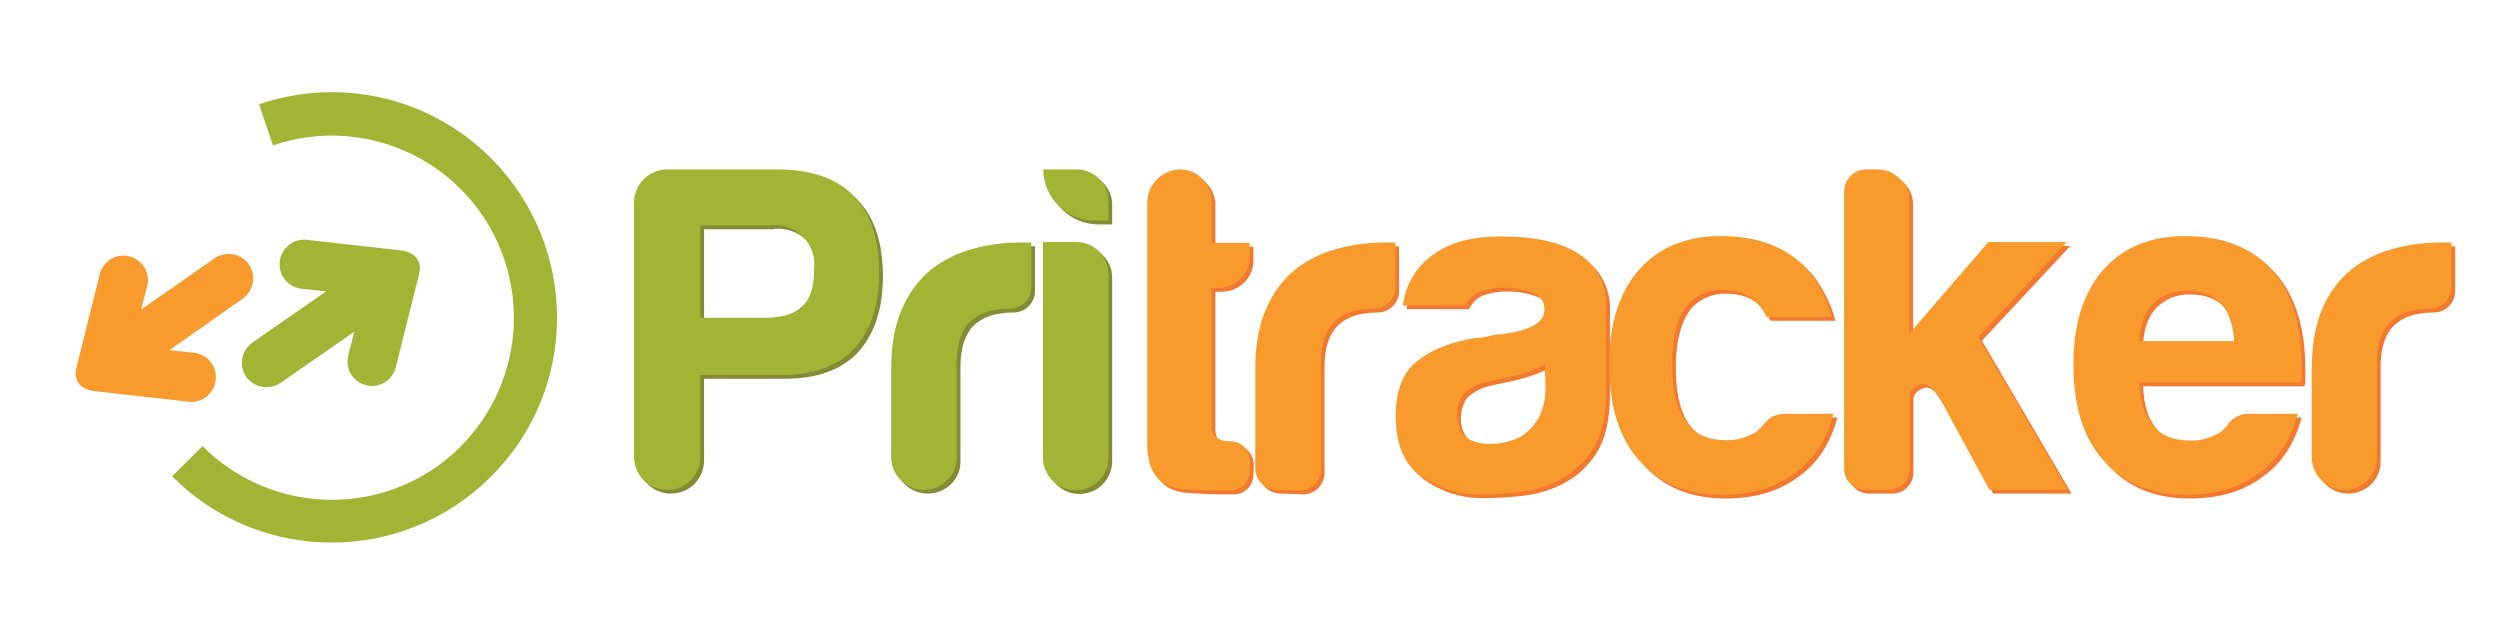 <?xml version="1.0" encoding="utf-8"?>
<!-- Generator: Adobe Illustrator 20.1.0, SVG Export Plug-In . SVG Version: 6.00 Build 0)  -->
<svg version="1.1" id="Layer_1" xmlns="http://www.w3.org/2000/svg" xmlns:xlink="http://www.w3.org/1999/xlink" x="0px" y="0px"
	 viewBox="0 0 664 168" style="enable-background:new 0 0 664 168;" xml:space="preserve">
<style type="text/css">
	.st0{fill:#838C34;}
	.st1{fill:#F47930;}
	.st2{fill:#A2B434;}
	.st3{fill:#F89B2C;}
</style>
<title>pritracker</title>
<path class="st0" d="M187,100.7v21.6c0,4.9-3.9,8.8-8.8,8.8c0,0,0,0,0,0l0,0c-4.9,0-8.8-3.9-8.8-8.8l0,0V54.9c0-4.9,3.9-8.9,8.8-8.9
	c0,0,0.1,0,0.1,0h29c9.1,0,15.8,2.3,20.3,6.9c4.6,4.6,6.9,11.5,6.9,20.5c0,8.6-2.2,15.3-6.7,20.3c-4.5,4.6-10.9,6.9-19.3,6.9H187z
	 M187,85.4h17.1c4.6,0,7.9-1,9.9-3c2.1-1.8,3.2-4.9,3.2-9.4c0.9-5.8-3-11.2-8.8-12.1c-1.1-0.2-2.2-0.2-3.3,0H187V85.4z"/>
<path class="st0" d="M246.4,131.1c-4.8,0-8.7-3.9-8.7-8.7l0,0V99.2c0-6.4,0.9-11.8,2.9-16.2c1.7-4.1,4.4-7.7,7.8-10.5
	c3.3-2.5,7-4.4,11-5.4c4.2-1.2,8.6-1.7,13-1.7h2.5v11.9c0,3.1-2.5,5.7-5.7,5.7l0,0l0,0c-4.8,0-8.3,1.2-10.6,3.5
	c-2.3,2.3-3.5,5.9-3.5,10.9v25.2C255.1,127.3,251.2,131.1,246.4,131.1L246.4,131.1L246.4,131.1z"/>
<path class="st0" d="M278.1,46h8.9c4.6,0,8.4,3.8,8.4,8.4v5.2h-3.7C284.2,59.6,278.1,53.5,278.1,46L278.1,46z M278.1,65.3h8.9
	c4.6,0,8.4,3.8,8.4,8.4v48.8c0,4.8-3.9,8.7-8.7,8.7l0,0l0,0c-4.8,0-8.7-3.9-8.7-8.7l0,0V65.3z"/>
<path class="st1" d="M332.9,126.1c0,2.9-2.3,5.2-5.2,5.2c-4,0.1-8.1-0.1-12.5-0.4c-6.4-0.5-9.5-4.5-9.5-12.1V54.9
	c0-4.9,4-8.9,8.9-8.9l0,0l0,0c2.2,0,4.2,0.9,5.7,2.5c1.6,1.6,2.5,3.7,2.5,5.9v11.1h10.1V69c0.1,2.3-0.8,4.5-2.5,6.1
	c-1.6,1.5-3.7,2.4-5.9,2.4h-1.7V114c0,2.8,1.6,4.2,5,4.2l0,0c2.9,0,5.2,2.3,5.2,5.2v0L332.9,126.1z"/>
<path class="st1" d="M340.1,131.1c-3.1,0-5.7-2.5-5.7-5.7l0,0V99.2c0-6.4,0.9-11.8,2.9-16.2c1.7-4.1,4.4-7.7,7.8-10.5
	c3.3-2.5,7-4.4,11-5.4c4.2-1.2,8.6-1.7,13-1.7h2.5v11.9c0,3.1-2.5,5.7-5.7,5.7l0,0l0,0c-4.8,0-8.3,1.2-10.6,3.5
	c-2.3,2.3-3.5,5.9-3.5,10.9v28.2c0,3.1-2.5,5.7-5.7,5.7l0,0L340.1,131.1z"/>
<path class="st1" d="M415.3,128.4c-3.4,1.8-7.2,2.9-11,3.3c-3.4,0.4-6.8,0.6-10.3,0.6c-5.6,0.1-11-1.6-15.6-4.8
	c-4.5-3.2-6.7-8.6-6.7-16c0-6.9,2-11.9,6.1-14.9c4-3,9.2-5,15.5-5.9c1,0,2-0.1,3-0.4c1.1-0.3,2.5-0.5,4-0.6c7.3-1,10.9-3.1,10.9-6.4
	c0-2.5-1.3-4.1-3.8-4.8c-2.3-0.7-4.7-1.1-7-1.1c-2.1,0-4.2,0.3-6.2,1c-1.8,0.6-3.2,2-4,3.7h-16.6c0.6-5,3.1-9.5,6.9-12.6
	c4.5-3.8,10.8-5.7,19.1-5.7c9.2,0,16.2,1.6,20.8,4.7c4.7,3,7.4,8.3,7.2,13.9v22.5c0,6.6-1.2,11.8-3.6,15.5
	C421.8,123.8,418.8,126.6,415.3,128.4z M411.3,98c-3.1,1.4-6.3,2.5-9.6,3.2l-5.6,1.2c-2.4,0.5-4.6,1.6-6.4,3.2
	c-1.1,1.6-1.7,3.5-1.7,5.4c-0.1,2.2,0.7,4.3,2.2,5.9c1.5,1.3,3.6,2,6.4,2c4.6,0,8.3-1.3,10.9-4c2.6-2.7,4-6.3,4-10.9L411.3,98z"/>
<path class="st1" d="M475.7,110.9H488c-1.8,6.9-5.3,12.2-10.4,15.8c-5.1,3.8-11.5,5.7-19.3,5.7c-9.4,0-16.7-3.1-22-9.2
	c-5.3-5.9-7.9-14.4-7.9-25.5c0-10.6,2.6-18.8,7.7-24.8c5.3-6.1,12.6-9.2,22-9.2c9.9,0,17.6,3,23,8.9c3,3.7,5.2,8,6.4,12.6h-17.3
	c-0.6-1.4-1.5-2.6-2.5-3.7c-2.1-2.3-5.2-3.5-9.2-3.5c-3.3-0.1-6.5,1.1-8.9,3.5c-3,3.3-4.5,8.8-4.5,16.3s1.5,12.9,4.5,16.1
	c2.1,2.7,5.4,4,9.7,4c2.5,0.1,5-0.5,7.2-1.7c0.5-0.2,1-0.5,1.4-0.9l1.4-1.4c0.6-0.8,1.2-1.4,2-2
	C472.5,111.2,474.1,110.8,475.7,110.9z"/>
<path class="st1" d="M508.1,65.3v24.3l21-24.3h20.8l-23.5,25.2l23.8,40.6h-20.8l-12.1-22.3c-2.5-4.5-4.6-6.4-6.4-5.7
	c-1.8,0.7-2.7,1.7-2.7,3v19.4c0,3.1-2.5,5.6-5.6,5.6h-6.2c-3.1,0-5.6-2.5-5.6-5.6V51.8c0-3.2,2.6-5.8,5.8-5.8h3.1
	c2.2,0,4.4,0.9,5.9,2.5c1.6,1.5,2.5,3.5,2.5,5.7L508.1,65.3z"/>
<path class="st1" d="M598.9,110.9h12.4c-1.8,6.9-5.3,12.2-10.4,15.8c-5.1,3.8-11.5,5.7-19.3,5.7c-9.4,0-16.7-3.1-22-9.2
	c-5.3-5.9-7.9-14.4-7.9-25.5c0-10.6,2.6-18.8,7.7-24.8c5.3-6.1,12.6-9.2,22-9.2c9.9,0,17.6,3,23,8.9c5.3,6.1,7.9,14.6,7.9,25.5v2.8
	c0,0.6,0,1.2-0.3,1.7h-42.8c0.2,5.1,1.4,8.9,3.7,11.4c2.1,2.7,5.4,4,9.7,4c2.5,0.1,5-0.5,7.2-1.7c0.5-0.2,1-0.5,1.4-0.9l1.4-1.4
	c0.4-0.8,1.1-1.5,1.9-2C595.7,111.2,597.3,110.8,598.9,110.9z M569.2,91.6h25.2c-0.3-4.5-1.5-7.8-3.5-9.9c-2.1-2.3-5.2-3.5-9.2-3.5
	c-3.3-0.1-6.5,1.1-8.9,3.5C570.6,84,569.4,87.3,569.2,91.6z"/>
<path class="st1" d="M623.7,131.1c-4.8,0-8.7-3.9-8.7-8.7V99.2c0-6.4,0.9-11.8,2.8-16.2c1.7-4.1,4.4-7.7,7.8-10.5
	c3.3-2.5,7-4.4,11-5.4c4.2-1.2,8.6-1.7,13-1.7h2.5v11.9c0,3.1-2.5,5.7-5.7,5.7l0,0l0,0c-4.8,0-8.3,1.2-10.6,3.5
	c-2.3,2.3-3.5,5.9-3.5,10.9v25.2C632.3,127.3,628.5,131.1,623.7,131.1L623.7,131.1z"/>
<path class="st2" d="M186,99.7v21.6c0,4.9-3.9,8.8-8.8,8.8c0,0,0,0,0,0l0,0c-4.9,0-8.8-3.9-8.8-8.8l0,0V53.9c0-4.9,3.9-8.9,8.8-8.9
	c0,0,0.1,0,0.1,0h29c9.1,0,15.8,2.3,20.3,6.9c4.6,4.6,6.9,11.5,6.9,20.5c0,8.6-2.2,15.3-6.7,20.3c-4.5,4.6-10.9,6.9-19.3,6.9H186z
	 M186,84.4h17.1c4.6,0,7.9-1,9.9-3c2.1-1.8,3.2-4.9,3.2-9.4c0.9-5.8-3-11.2-8.8-12.1c-1.1-0.2-2.2-0.2-3.3,0H186V84.4z"/>
<path class="st2" d="M245.4,130.1c-4.8,0-8.7-3.9-8.7-8.7l0,0V98.2c0-6.4,0.9-11.8,2.9-16.2c1.7-4.1,4.4-7.7,7.8-10.5
	c3.3-2.5,7-4.4,11-5.4c4.2-1.2,8.6-1.7,13-1.7h2.5v11.9c0,3.1-2.5,5.7-5.7,5.7l0,0l0,0c-4.8,0-8.3,1.2-10.6,3.5
	c-2.3,2.3-3.5,5.9-3.5,10.9v25.2C254.1,126.3,250.2,130.1,245.4,130.1L245.4,130.1L245.4,130.1z"/>
<path class="st2" d="M277.1,45h8.9c4.6,0,8.4,3.8,8.4,8.4v5.2h-3.7C283.2,58.6,277.1,52.5,277.1,45L277.1,45z M277.1,64.3h8.9
	c4.6,0,8.4,3.8,8.4,8.4v48.8c0,4.8-3.9,8.7-8.7,8.7l0,0l0,0c-4.8,0-8.7-3.9-8.7-8.7l0,0V64.3z"/>
<path class="st3" d="M331.9,125.1c0,2.9-2.3,5.2-5.2,5.2c-4,0.1-8.1-0.1-12.5-0.4c-6.4-0.5-9.5-4.5-9.5-12.1V53.9
	c0-4.9,4-8.9,8.9-8.9l0,0l0,0c2.2,0,4.2,0.9,5.7,2.5c1.6,1.6,2.5,3.7,2.5,5.9v11.1h10.1V68c0.1,2.3-0.8,4.5-2.5,6.1
	c-1.6,1.5-3.7,2.4-5.9,2.4h-1.7V113c0,2.8,1.6,4.2,5,4.2l0,0c2.9,0,5.2,2.3,5.2,5.2v0L331.9,125.1z"/>
<path class="st3" d="M339.1,130.1c-3.1,0-5.7-2.5-5.7-5.7l0,0V98.2c0-6.4,0.9-11.8,2.9-16.2c1.7-4.1,4.4-7.7,7.8-10.5
	c3.3-2.5,7-4.4,11-5.4c4.2-1.2,8.6-1.7,13-1.7h2.5v11.9c0,3.1-2.5,5.7-5.7,5.7l0,0l0,0c-4.8,0-8.3,1.2-10.6,3.5
	c-2.3,2.3-3.5,5.9-3.5,10.9v28.2c0,3.1-2.5,5.7-5.7,5.7l0,0L339.1,130.1z"/>
<path class="st3" d="M414.3,127.4c-3.4,1.8-7.2,2.9-11,3.3c-3.4,0.4-6.8,0.6-10.3,0.6c-5.6,0.1-11-1.6-15.6-4.8
	c-4.5-3.2-6.7-8.6-6.7-16c0-6.9,2-11.9,6.1-14.9c4-3,9.2-5,15.5-5.9c1,0,2-0.1,3-0.4c1.1-0.3,2.5-0.5,4-0.6c7.3-1,10.9-3.1,10.9-6.4
	c0-2.5-1.3-4.1-3.8-4.8c-2.3-0.7-4.7-1.1-7-1.1c-2.1,0-4.2,0.3-6.2,1c-1.8,0.6-3.2,2-4,3.7h-16.6c0.6-5,3.1-9.5,6.9-12.6
	c4.5-3.8,10.8-5.7,19.1-5.7c9.2,0,16.2,1.6,20.8,4.7c4.7,3,7.4,8.3,7.2,13.9v22.5c0,6.6-1.2,11.8-3.6,15.5
	C420.8,122.8,417.8,125.6,414.3,127.4z M410.3,97c-3.1,1.4-6.3,2.5-9.6,3.2l-5.6,1.2c-2.4,0.5-4.6,1.6-6.4,3.2
	c-1.1,1.6-1.7,3.5-1.7,5.4c-0.1,2.2,0.7,4.3,2.2,5.9c1.5,1.3,3.6,2,6.4,2c4.6,0,8.3-1.3,10.9-4c2.6-2.7,4-6.3,4-10.9L410.3,97z"/>
<path class="st3" d="M474.7,109.9H487c-1.8,6.9-5.3,12.2-10.4,15.8c-5.1,3.8-11.5,5.7-19.3,5.7c-9.4,0-16.7-3.1-22-9.2
	c-5.3-5.9-7.9-14.4-7.9-25.5c0-10.6,2.6-18.8,7.7-24.8c5.3-6.1,12.6-9.2,22-9.2c9.9,0,17.6,3,23,8.9c3,3.7,5.2,8,6.4,12.6h-17.3
	c-0.6-1.4-1.5-2.6-2.5-3.7c-2.1-2.3-5.2-3.5-9.2-3.5c-3.3-0.1-6.5,1.1-8.9,3.5c-3,3.3-4.5,8.8-4.5,16.3s1.5,12.9,4.5,16.1
	c2.1,2.7,5.4,4,9.7,4c2.5,0.1,5-0.5,7.2-1.7c0.5-0.2,1-0.5,1.4-0.9l1.4-1.4c0.6-0.8,1.2-1.4,2-2
	C471.5,110.2,473.1,109.8,474.7,109.9z"/>
<path class="st3" d="M507.1,64.3v24.3l21-24.3h20.8l-23.5,25.2l23.8,40.6h-20.8l-12.1-22.3c-2.5-4.5-4.6-6.4-6.4-5.7
	c-1.8,0.7-2.7,1.7-2.7,3v19.4c0,3.1-2.5,5.6-5.6,5.6h-6.2c-3.1,0-5.6-2.5-5.6-5.6V50.8c0-3.2,2.6-5.8,5.8-5.8h3.1
	c2.2,0,4.4,0.9,5.9,2.5c1.6,1.5,2.5,3.5,2.5,5.7L507.1,64.3z"/>
<path class="st3" d="M597.9,109.9h12.4c-1.8,6.9-5.3,12.2-10.4,15.8c-5.1,3.8-11.5,5.7-19.3,5.7c-9.4,0-16.7-3.1-22-9.2
	c-5.3-5.9-7.9-14.4-7.9-25.5c0-10.6,2.6-18.8,7.7-24.8c5.3-6.1,12.6-9.2,22-9.2c9.9,0,17.6,3,23,8.9c5.3,6.1,7.9,14.6,7.9,25.5v2.8
	c0,0.6,0,1.2-0.3,1.7h-42.8c0.2,5.1,1.4,8.9,3.7,11.4c2.1,2.7,5.4,4,9.7,4c2.5,0.1,5-0.5,7.2-1.7c0.5-0.2,1-0.5,1.4-0.9l1.4-1.4
	c0.4-0.8,1.1-1.5,1.9-2C594.7,110.2,596.3,109.8,597.9,109.9z M568.2,90.6h25.2c-0.3-4.5-1.5-7.8-3.5-9.9c-2.1-2.3-5.2-3.5-9.2-3.5
	c-3.3-0.1-6.5,1.1-8.9,3.5C569.6,83,568.4,86.3,568.2,90.6z"/>
<path class="st3" d="M622.7,130.1c-4.8,0-8.7-3.9-8.7-8.7V98.2c0-6.4,0.9-11.8,2.8-16.2c1.7-4.1,4.4-7.7,7.8-10.5
	c3.3-2.5,7-4.4,11-5.4c4.2-1.2,8.6-1.7,13-1.7h2.5v11.9c0,3.1-2.5,5.7-5.7,5.7l0,0l0,0c-4.8,0-8.3,1.2-10.6,3.5
	c-2.3,2.3-3.5,5.9-3.5,10.9v25.2C631.3,126.3,627.5,130.1,622.7,130.1L622.7,130.1z"/>
<path class="st2" d="M72.5,38.6c25.3-8.6,52.8,4.9,61.4,30.2c8.6,25.3-4.9,52.8-30.2,61.4c-17.5,5.9-36.8,1.4-49.9-11.7l-8.1,8
	c23.3,23.4,61.1,23.5,84.6,0.2s23.5-61.1,0.2-84.6c-16.1-16.2-40-21.8-61.7-14.4L72.5,38.6z"/>
<path class="st2" d="M94.1,88.1l-19.6,13.6c-3,2-7,1.3-9.1-1.6l0,0c-2-3-1.3-7,1.6-9.1l19.6-13.6l-6.5-0.7c-3.6-0.4-6.2-3.6-5.8-7.2
	l0,0c0.4-3.6,3.6-6.2,7.2-5.8l24.9,2.8c3.9,0.4,5.8,3,4.9,6.3l-6.2,24.8c-0.9,3.5-4.4,5.6-7.9,4.7l0,0c-3.5-0.9-5.6-4.4-4.7-7.9
	L94.1,88.1z"/>
<path class="st3" d="M37.5,82.2L57,68.6c3-2,7-1.3,9.1,1.6l0,0c2,3,1.3,7-1.6,9.1L45,93l6.5,0.7c3.6,0.4,6.2,3.6,5.8,7.2l0,0
	c-0.4,3.6-3.6,6.2-7.2,5.8l-24.9-2.8c-3.9-0.4-5.8-3-4.9-6.3l6.2-24.8c0.9-3.5,4.4-5.6,7.9-4.7l0,0c3.5,0.9,5.6,4.4,4.7,7.9
	L37.5,82.2z"/>
</svg>
